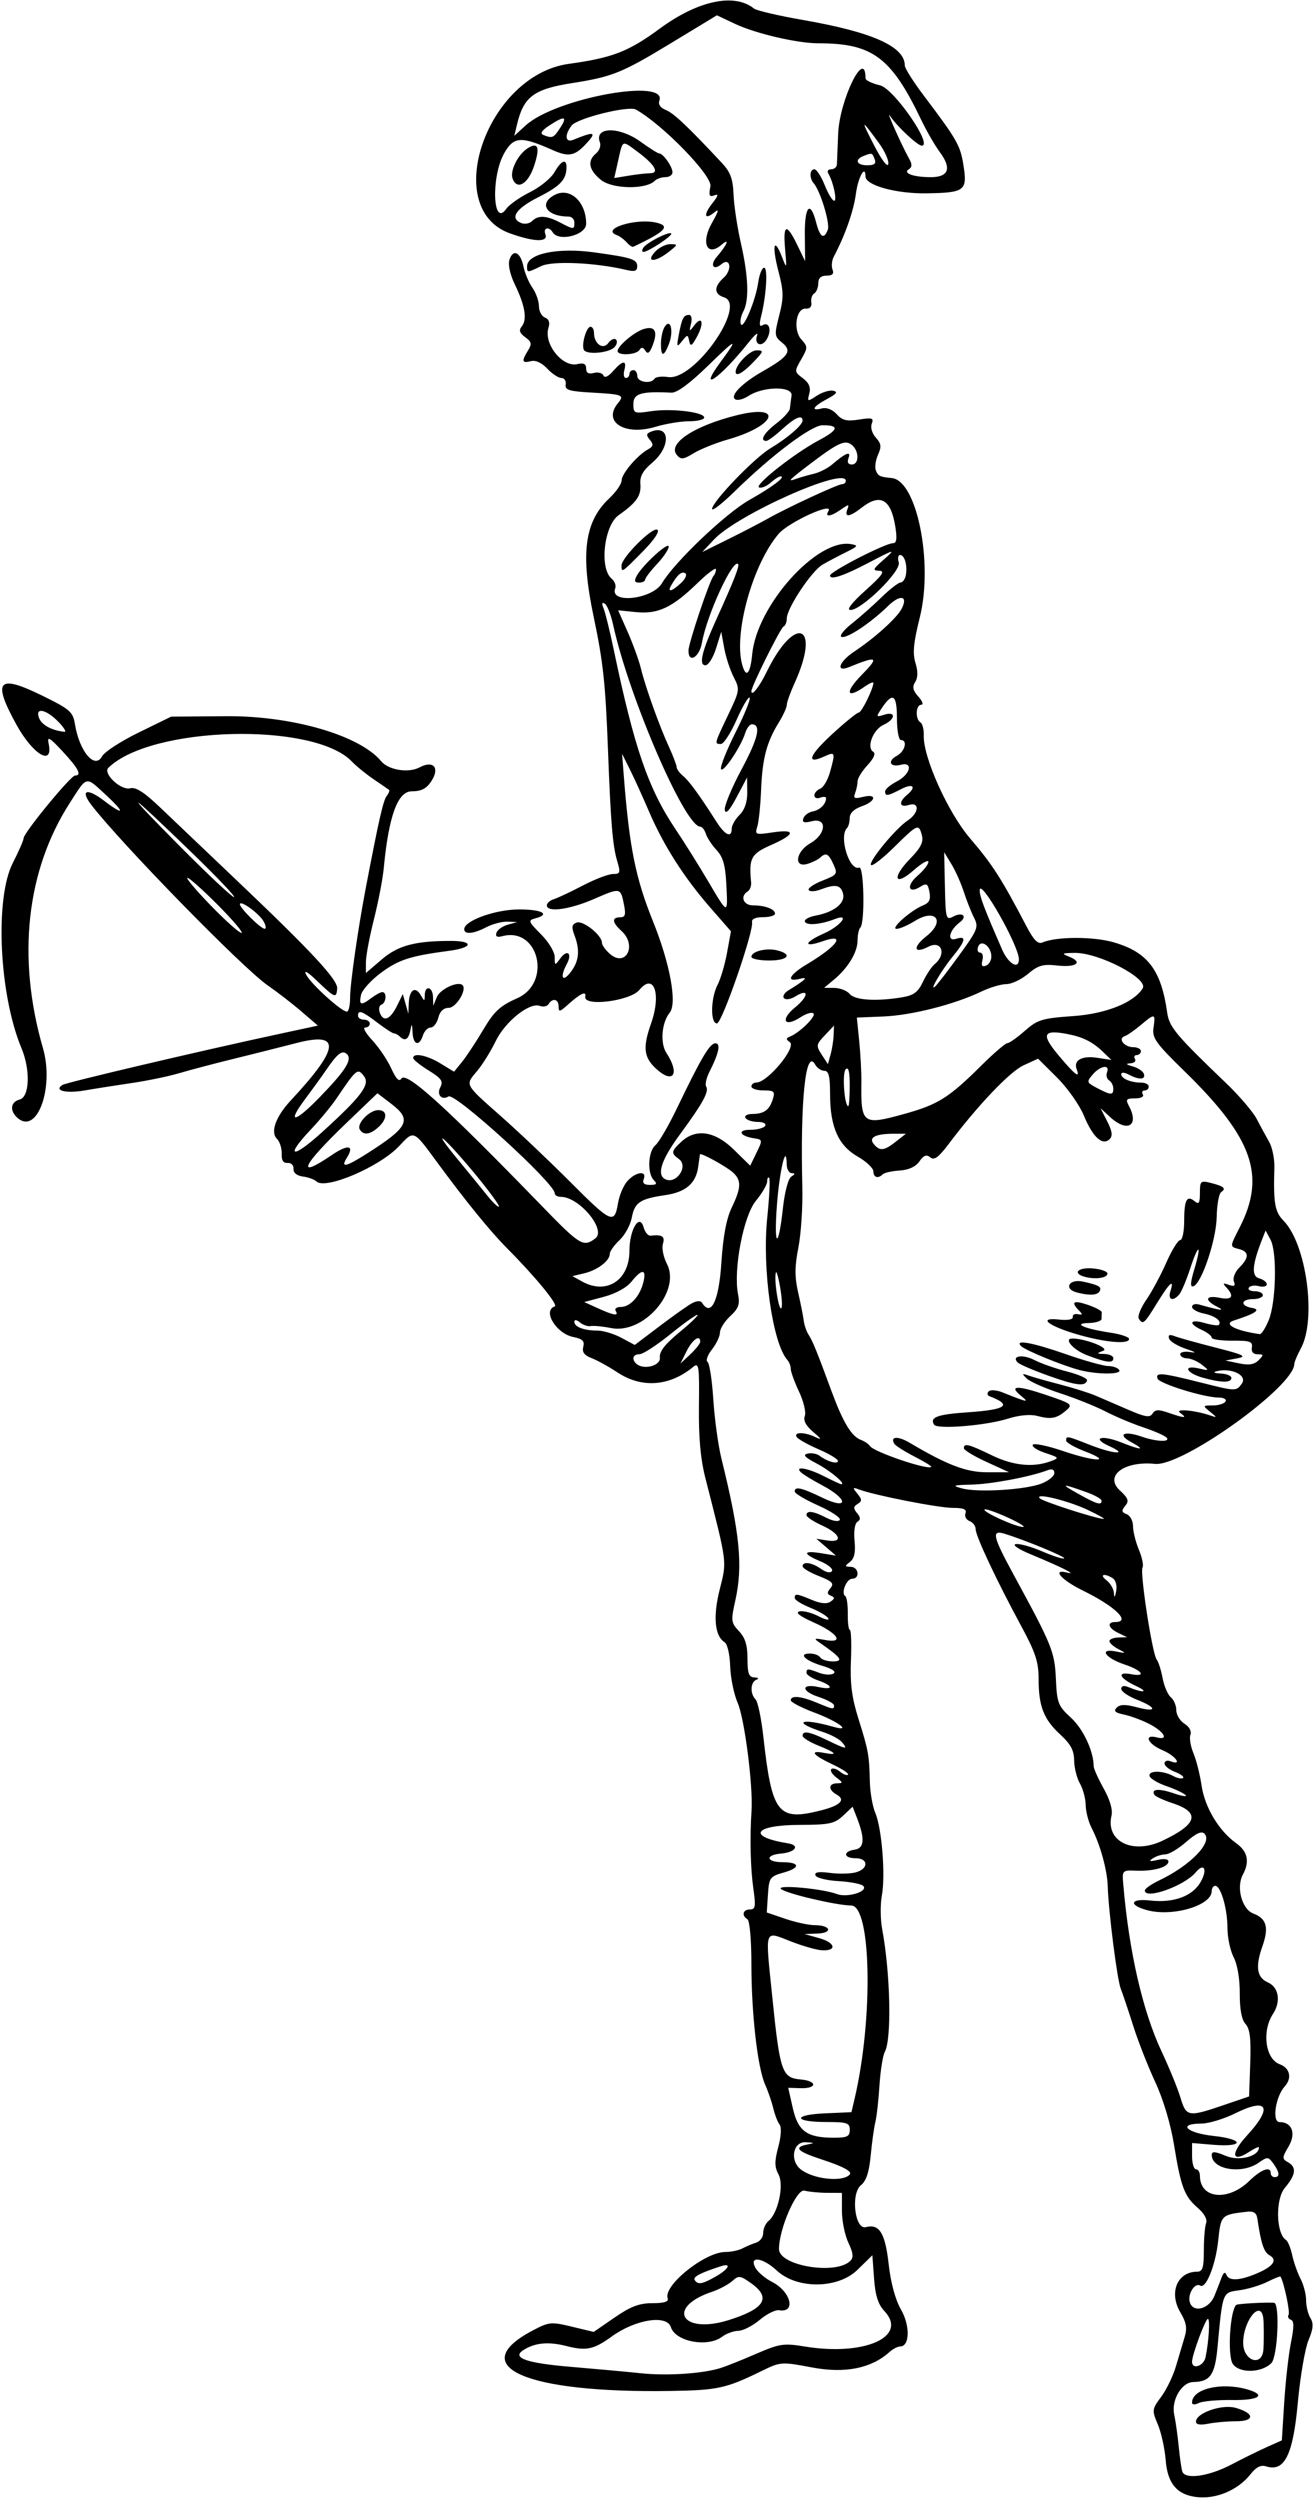 <?xml version="1.0" encoding="UTF-8" standalone="no"?>
<svg id="svg4211" xmlns:rdf="http://www.w3.org/1999/02/22-rdf-syntax-ns#" xmlns="http://www.w3.org/2000/svg" height="595.31" viewBox="0 0 313.125 595.312" width="313.12" version="1.1" xmlns:cc="http://creativecommons.org/ns#" xmlns:dc="http://purl.org/dc/elements/1.1/">
<path id="path4221" d="m285 594.59c-4.586-0.594-6.776-3.25-7.216-8.749-0.223-2.782-1.069-6.629-1.881-8.548-1.425-3.369-1.397-3.597 0.81-6.562 1.258-1.69 2.842-4.971 3.521-7.291 0.679-2.32 1.609-5.447 2.066-6.947 0.644-2.112 0.407-3.449-1.047-5.913-2.764-4.684-0.686-9.639 4.041-9.639 1.288 0 1.58-0.941 1.58-5.08 0-2.794 0.246-5.72 0.546-6.502 0.329-0.859-0.453-2.282-1.975-3.592-3.206-2.76-4.038-4.965-5.678-15.042-0.812-4.989-2.568-10.845-4.499-15-1.742-3.748-4.1-9.768-5.241-13.378-1.141-3.609-2.466-7.55-2.945-8.758-0.871-2.196-2.921-18.338-3.115-24.524-0.119-3.789-1.821-9.916-3.821-13.75-0.762-1.461-1.403-3.922-1.424-5.469-0.021-1.547-0.642-3.867-1.379-5.156-0.737-1.289-1.355-3.763-1.373-5.499-0.025-2.372-0.832-3.886-3.252-6.103-3.985-3.65-5.218-6.775-5.218-13.218 0-4.161-0.718-6.335-4.233-12.83-5.83-10.77-10.77-21.28-10.77-22.92 0-0.752-0.657-1.619-1.46-1.927-0.803-0.308-1.238-1.139-0.967-1.846 0.364-0.948-0.432-1.285-3.037-1.285-3.379 0-18.599-2.986-22.298-4.374-1.59-0.597-1.633-0.497-0.424 0.989 1.134 1.393 1.144 1.778 0.06 2.448-1.028 0.635-1.053 1.075-0.129 2.189 0.857 1.033 0.879 1.566 0.086 2.056-0.633 0.391-0.915 2.245-0.69 4.537 0.271 2.75-0.044 4.206-1.084 5.017-1.31 1.021-1.292 1.145 0.175 1.172 1.922 0.035 2.261 2.842 0.344 2.842-1.367 0-2.735 3.465-1.636 4.144 0.353 0.218 0.618 2.117 0.59 4.22-0.028 2.103 0.196 3.824 0.498 3.824 0.302 0 0.416 3.269 0.254 7.266-0.224 5.505 0.205 8.856 1.769 13.828 2.395 7.613 2.594 8.706 2.735 15 0.058 2.578 0.646 5.953 1.306 7.5 1.561 3.654 2.449 14.901 1.553 19.688-0.386 2.062-0.349 5.648 0.081 7.969 1.959 10.566 2.296 26.099 0.633 29.205-0.481 0.898-1.055 4.503-1.277 8.011-0.222 3.508-0.664 7.433-0.983 8.722-0.319 1.289-0.818 4.875-1.109 7.969-0.371 3.94-1.061 6.05-2.304 7.045-2.501 2-1.496 10.696 1.156 10.003 3.216-0.841 4.598 1.402 5.429 8.807 0.503 4.485 1.587 8.474 2.941 10.828 2.207 3.834 2.091 8.786-0.205 8.786-0.594 0-1.746 0.599-2.56 1.332-4.327 3.895-10.596 5.142-18.418 3.666-7.351-1.388-7.486-1.378-12.123 0.886-8.421 4.112-10.348 4.531-21.65 4.708-34.457 0.539-49.02-5.8-32.932-14.335 3.995-2.119 4.474-2.169 9.434-0.979l5.226 1.254 4.968-3.422c3.839-2.644 5.89-3.422 9.023-3.422 2.843 0 3.929-0.35 3.634-1.172-1.085-3.027 8.875-11.016 13.733-11.016 1.372 0 3.226-0.391 4.122-0.869 0.895-0.478 2.366-1.098 3.268-1.377 0.902-0.279 1.641-1.313 1.641-2.297s0.565-2.258 1.254-2.831c2.319-1.925 3.751-8.561 2.394-11.097-0.961-1.795-0.972-3.1-0.056-6.526 0.681-2.546 0.807-4.713 0.312-5.346-0.458-0.585-1.135-2.33-1.504-3.877-0.369-1.547-1.239-4.078-1.935-5.625-1.804-4.013-3.278-16.911-3.278-28.687 0-5.728-0.406-10.359-0.938-10.688-1.463-0.904-1.101-2.344 0.588-2.344 1.305 0 1.424-0.713 0.822-4.922-0.695-4.863-0.869-12.138-0.444-18.516 0.399-5.982-1.651-21.972-3.306-25.778-0.896-2.061-1.698-5.986-1.782-8.723-0.086-2.79-0.663-5.292-1.314-5.694-2.376-1.469-2.808-6.096-1.174-12.587 1.727-6.862 1.858-5.845-3.402-26.436-1.18-4.62-1.64-9.701-1.552-17.169 0.114-9.751-0.001-10.504-1.422-9.335-5.608 4.614-12.238 5.084-17.994 1.274-2.078-1.375-4.864-2.913-6.192-3.418-1.724-0.656-2.282-1.421-1.952-2.681 0.357-1.366-0.178-1.891-2.372-2.33-4.09-0.818-7.415-6.288-4.427-7.284 0.93-0.31-4.605-7.055-11.36-13.844-4.019-4.039-9.799-11.139-16.645-20.448-5.759-7.831-5.484-7.714-9.099-3.868-4.635 4.931-17.553 10.446-19.675 8.4-0.49-0.472-1.945-1-3.234-1.172-1.465-0.196-2.303-0.882-2.234-1.829 0.062-0.855-0.551-1.468-1.406-1.406-1.039 0.075-1.485-0.618-1.419-2.205 0.053-1.273-0.458-2.869-1.137-3.547-1.607-1.607-0.268-5.303 3.309-9.138 11.671-12.514 12.069-16.432 1.389-13.674-4.074 1.052-10.994 2.792-15.377 3.865-4.383 1.074-10.046 2.568-12.586 3.32-2.539 0.752-7.602 1.804-11.25 2.337-3.648 0.533-8.742 1.335-11.32 1.782-4.445 0.771-7.425 0.021-5.251-1.323 0.985-0.609 32.511-8.024 51.332-12.073l9.518-2.048-3.893-3.34c-2.136-1.85-5.787-4.66-8.107-6.27-5.9-4.07-34.954-33.79-41.973-42.93-2.751-3.58-1.075-4.131 3.034-0.997 4.807 3.667 5.091 2.92 0.501-1.318-5.01-4.625-4.449-4.745-8.697 1.859-10.35 16.092-12.615 36.827-6.377 58.379 2.686 9.28-1.318 20.538-5.941 16.702-2.05-1.701-1.859-3.893 0.39-4.481 2.366-0.619 2.596-7.045 0.436-12.213-5.34-12.781-6.407-35.659-2.058-44.151 1.408-2.749 2.56-5.39 2.56-5.869 0-1.258 11.222-14.914 12.256-14.914 1.689 0 0.826-1.68-2.947-5.739-3.107-3.342-3.731-3.702-3.354-1.938 1.202 5.628-3.709 2.76-7.697-4.496-5.762-10.483-4.381-12.037 6.123-6.887 6.712 3.291 7.368 3.864 7.861 6.872 1.062 6.478 4.74 10.807 6.456 7.6 0.558-1.043 4.49-3.594 8.737-5.669l7.723-3.773 13.125-0.103c15.71-0.123 31.798 4.546 36.918 10.715 1.752 2.112 6.522 2.88 9.15 1.473 3.316-1.775 4.902 0.095 2.8 3.303-1.155 1.763-2.379 2.392-4.655 2.392-3.352 0-5.488 5.854-6.67 18.281-0.245 2.578-1.299 8.062-2.342 12.188-1.043 4.125-1.901 8.693-1.908 10.151l-0.011 2.651 3.774-3.23c3.896-3.335 7.938-4.416 16.513-4.416 5.469 0 5.218 1.612-0.365 2.345-9.317 1.224-12.086 2.112-16.302 5.226-2.39 1.766-4.545 4.159-4.79 5.319-0.516 2.444-0.001 2.581 2.521 0.673 1.001-0.757 2.161-1.376 2.578-1.376 1.123 0 0.921 2.602-0.233 2.987-0.545 0.182-0.704 1.078-0.353 1.993 0.861 2.244 2.467 1.553 4.101-1.767l1.351-2.743 0.665 2.344 0.665 2.344 0.093-2.523c0.117-3.154 1.544-4.141 2.82-1.95 0.913 1.569 0.968 1.57 0.995 0.02 0.042-2.434 1.894-1.992 1.963 0.469l0.059 2.109 0.837-2.081c0.768-1.909 5.084-3.91 6.145-2.849 1.094 1.094-1.546 5.399-3.31 5.399-1.224 0-2.086 0.818-2.469 2.344-0.324 1.289-1.147 2.344-1.83 2.344-0.683 0-1.509 0.844-1.837 1.875-0.862 2.716-2.323 2.3-2.471-0.703-0.109-2.211-0.186-2.277-0.534-0.469-0.416 2.162-1.298 2.65-2.542 1.406-0.387-0.387-0.984-0.705-1.328-0.706-0.344-0.002-2.141-1.162-3.995-2.578-3.619-2.765-4.599-3.114-4.599-1.637 0 0.516 0.633 0.938 1.406 0.938 0.773 0 1.406 0.422 1.406 0.938 0 0.516-0.505 0.938-1.121 0.938s0.159 1.371 1.725 3.047 3.593 4.684 4.505 6.686c1.157 2.537 1.887 3.271 2.41 2.424 1.133-1.834 10.553 6.703 33.553 30.41 9.055 9.333 9.824 9.797 12.673 7.637 2.689-2.038-3.852-9.892-8.238-9.892-0.794 0-1.444-0.388-1.444-0.861 0-2.37-23.755-24.008-25.306-23.049-1.648 1.019-2.902-0.433-1.935-2.24 0.726-1.357 0.216-2.077-2.785-3.928-2.021-1.246-3.685-2.582-3.699-2.969-0.048-1.34 3.272-0.687 6.496 1.279l3.24 1.975 1.916-2.362c1.054-1.299 3.327-4.744 5.052-7.655 2.603-4.393 3.978-5.665 8.083-7.481 8.316-3.678 5.134-17.049-3.519-14.786-1.292 0.338-1.727 0.093-1.429-0.802 0.236-0.709 1.453-1.574 2.704-1.924l2.274-0.636-2.344-0.088c-1.289-0.048-3.552 0.543-5.029 1.313-3.088 1.611-5.284 1.811-5.284 0.482 0-2.035 7.428-4.707 13.088-4.707 5.511 0 7.561 1.16 3.792 2.145-1.712 0.448-1.592 0.767 1.406 3.766 1.837 1.837 3.276 4.22 3.276 5.424 0 2.084 0.04 2.094 1.33 0.33 1.672-2.287 2.922-1.229 1.559 1.318-1.684 3.147-1.097 4.521 0.862 2.017 2.047-2.617 2.328-5.249 0.948-8.879-0.732-1.925-0.623-2.555 0.516-2.992 1.524-0.585 6.036 2.999 6.036 4.795 0 0.569 0.877 1.785 1.948 2.703 3.782 3.239 6.458-2.105 2.739-5.47-2.271-2.055-2.402-3.281-0.352-3.281 1.212 0 1.401-0.61 0.928-2.978-0.829-4.143-0.801-4.138-7.177-1.373-5.823 2.525-11.212 3.251-11.212 1.51 0-0.532 0.738-1.192 1.641-1.466 0.902-0.275 4.014-1.738 6.916-3.252 2.901-1.514 6.141-2.752 7.2-2.752 1.733 0 1.834-0.303 1.016-3.047-1.092-3.659-1.546-9.112-2.204-26.484-0.603-15.924-1.146-20.962-3.43-31.809-3.164-15.026-2.158-22.579 3.747-28.132 1.61-1.514 2.928-3.417 2.928-4.228 0-1.603 3.692-5.962 6.273-7.406 1.299-0.727 1.387-1.165 0.456-2.287-0.929-1.12-0.861-1.499 0.355-1.966 4.512-1.731 4.661 3.675 0.204 7.425-2.179 1.834-2.966 3.233-2.815 5.005 0.241 2.83-0.899 4.478-5.176 7.48-3.48 2.443-4.628 12.657-1.696 15.09 0.743 0.616 1.139 1.671 0.881 2.344-1.446 3.768 8.862 2.62 11.143-1.241 2.961-5.013 15.184-16.64 20.844-19.828 5.485-3.089 8.808-5.603 7.406-5.603-0.383 0-1.443 0.676-2.357 1.502-0.913 0.826-2.145 1.341-2.738 1.143-1.359-0.453 8.417-8.163 14.305-11.283 4.634-2.455 4.885-3.559 0.804-3.539-2.677 0.013-12.091 7.094-20.937 15.749-2.965 2.901-5.391 4.784-5.391 4.185 0-1.695 10.057-12.143 13.899-14.44 4.088-2.444 7.664-5.527 7.664-6.607 0-1.499-1.792-0.744-4.839 2.038-1.694 1.547-3.407 2.812-3.808 2.812-1.646 0-0.538-1.925 2.396-4.163 1.719-1.311 3.174-2.914 3.234-3.563 0.06-0.649 0.236-2.023 0.391-3.055 0.347-2.313-6.718-2.257-10.288 0.082-1.177 0.771-2.578 1.132-3.112 0.802-1.386-0.856 1.597-3.887 6.649-6.754 6.051-3.435 6.945-4.769 4.515-6.737-1.857-1.504-1.894-1.849-0.698-6.515 1.088-4.247 1.063-5.693-0.184-10.479-1.598-6.135-1.083-8.365 0.809-3.5 1.182 3.04 1.198 3.004 0.771-1.82-0.526-5.94 0.342-6.243 2.879-1.005l1.897 3.917-0.072-6.238c-0.079-6.837 1.288-8.408 2.672-3.071 0.942 3.635 1.873 4.234 2.805 1.805 0.576-1.501-1.783-9.268-3.36-11.063-1.084-1.234-0.982-3.328 0.163-3.328 0.52 0 1.62 1.688 2.446 3.75 0.825 2.062 1.847 3.75 2.271 3.75 0.758 0-0.253-4.638-1.424-6.532-0.329-0.532-0.011-0.968 0.707-0.968s1.333-0.527 1.366-1.172c0.033-0.645 0.167-3.914 0.297-7.266 0.316-8.124 6.517-20.701 6.517-13.218 0 0.464 1.56 1.213 3.466 1.664 3.281 0.776 12.69 14.367 9.946 14.367-1.013 0-5.988-4.664-7.561-7.088-1.195-1.841 2.755 7.005 4.581 10.26 0.717 1.278 0.686 1.955-0.112 2.448-1.517 0.937 1.118 1.88 5.255 1.88 4.235 0 5.002-2.087 2.173-5.913-1.206-1.631-3.204-5.081-4.441-7.667-7.168-14.985-11.626-18.308-24.557-18.298-4.984 0.004-14.947-2.317-19.815-4.615l-4.347-2.052-11.122 6.741c-11.504 6.973-13.819 7.906-23.309 9.391-9.19 1.438-11.621 3.247-13.19 9.813l-0.658 2.755 2.705-2.471c7.102-6.488 33.992-11.426 31.853-5.85-0.317 0.826 0.294 1.674 1.574 2.185 1.868 0.746 5.24 3.932 13.364 12.627 2.008 2.149 2.602 3.768 2.751 7.5 0.105 2.618 0.895 7.846 1.755 11.618 1.8 7.888 1.998 13.55 0.567 16.224-0.549 1.026-0.82 2.369-0.603 2.985 0.544 1.541 3.538-5.588 4.156-9.896 0.277-1.934 0.911-3.516 1.409-3.516 0.938 0 0.514 6.757-0.729 11.624-0.473 1.851-0.373 2.519 0.314 2.094 1.564-0.967 2.279 1.026 1.135 3.164-1.182 2.208-3.217 1.52-2.38-0.805 0.306-0.85-0.614-0.071-2.046 1.732-6.78 8.542-12.432 12.419-6.585 4.518 4.299-5.81 3.74-5.633-3.02 0.955-4.418 4.305-7.453 6.544-8.78 6.477-7.167-0.363-9.06 0.189-9.06 2.642 0 2.315 0.152 2.378 4.219 1.769 4.84-0.726 12.656 0.208 12.656 1.513 0 0.484-1.62 0.88-3.601 0.88s-5.575 0.594-7.987 1.32c-7.338 2.208-12.689-1.138-8.975-5.613 1.609-1.938 1.167-2.119-6.181-2.528-5.474-0.305-6.492-0.618-6.261-1.927 0.14-0.848-0.32-1.552-1.02-1.552-0.706 0-2.231-1.008-3.387-2.239-1.326-1.411-2.773-2.064-3.913-1.766-2.105 0.55-2.249-0.005-0.662-2.547 0.966-1.546 0.859-2.051-0.668-3.167-1.369-1.001-1.565-1.642-0.798-2.601 1.306-1.633 0.754-4.935-1.659-9.92-1.161-2.399-1.672-4.728-1.297-5.911 0.853-2.687 2.635-1.83 3.338 1.605 0.32 1.565 1.28 3.842 2.134 5.06 0.853 1.218 1.552 3.189 1.552 4.38s0.645 2.412 1.434 2.715c0.942 0.362 1.23 1.193 0.839 2.426-1.204 3.795 3.299 9.474 6.868 8.66 1.524-0.347 2.109-0.055 2.109 1.052 0 1.059 0.566 1.385 1.83 1.055 1.006-0.263 2.034 0.004 2.284 0.594 0.283 0.668 1.151 0.278 2.305-1.037 2.291-2.61 3.33-2.701 2.685-0.234-0.27 1.031-0.11 1.875 0.36 1.875s0.85-0.422 0.85-0.938c0-0.516 0.422-0.938 0.938-0.938 0.516 0 0.938 0.633 0.938 1.406 0 1.474 3.289 1.973 4.122 0.625 0.266-0.43 1.72-0.6 3.233-0.378 6.227 0.914 18.927-17.202 13.309-18.985-2.406-0.764-2.445-2.523-0.102-4.643 2.133-1.931 1.619-5.019-0.538-3.229-1.904 1.58-2.771 0.203-1.099-1.744 2.516-2.929 3.212-4.677 1.157-2.906-3.472 2.993-4.998-0.487-2.286-5.213 1.585-2.763 1.759-3.474 0.618-2.534-2.412 1.986-2.75 0.7-0.551-2.095 1.449-1.842 1.574-2.337 0.486-1.919-1.188 0.456-1.364 0.049-0.925-2.147 0.5-2.499-11.34-14.689-17.753-18.278-1.763-0.987-13.997 2.052-15.334 3.809-1.753 2.302-1.514 4.182 0.429 3.382 4.756-1.958 5.542-1.866 3.526 0.414-3.07 3.473-4.492 3.812-8.496 2.026-7.512-3.349-9.268-3.228-11.527 0.792-3.158 5.619-2.71 17.798 0.487 13.234 0.697-0.995 3.237-2.785 5.644-3.978s5.039-3.327 5.848-4.742c1.601-2.8 2.877-3.356 2.877-1.254 0 2.98-1.435 4.519-6.681 7.168-5.428 2.74-6.949 5.071-4.038 6.188 0.808 0.31 1.947 0.086 2.531-0.498 1.433-1.433 3.437-1.328 6.654 0.35 3.314 1.729 3.409 1.728 3.409-0.006 0-0.773-0.613-1.406-1.362-1.406-5.279 0-7.267-3.118-3.297-5.171 3.635-1.88 7.472 1.655 7.472 6.884 0 2.699-6.528 4.368-7.969 2.037-0.913-1.477-2.345-1.093-1.745 0.469 0.744 1.939-2.675 1.847-8.463-0.227-16.517-5.921-5.455-37.683 14.057-40.363 10.382-1.426 14.205-2.906 21.645-8.377 9.105-6.696 17.801-8.548 22.47-4.786 0.599 0.483 5.831 1.703 11.627 2.712 16.631 2.894 24.315 6.328 24.315 10.864 0 0.645 2.009 3.832 4.465 7.082 8.008 10.599 8.76 11.918 9.513 16.678 0.958 6.062 0.336 6.528-8.905 6.662-7.172 0.104-14.447-1.916-14.447-4.011 0-2.963-1.756 0.157-2.27 4.034-0.557 4.202-2.556 9.9-5.292 15.087-0.465 0.882-0.596 2.253-0.292 3.047 0.391 1.018-0.028 1.443-1.421 1.443-1.33 0-1.975 0.594-1.975 1.82 0 1.001-0.433 2.087-0.962 2.414-0.529 0.327-0.846 1.301-0.703 2.165 0.16 0.971-0.331 1.526-1.288 1.455-2.355-0.175-3.115 5.101-1.062 7.37 1.541 1.702 1.538 1.944-0.055 4.718-1.649 2.873-1.641 2.952 0.4 4.492 1.461 1.102 1.919 2.179 1.54 3.627-0.521 1.993-0.463 2.01 1.789 0.534 1.28-0.839 3.041-1.372 3.913-1.185 1.172 0.251 0.791 0.761-1.462 1.957-3.386 1.798-4.032 2.983-1.225 2.249 1.1-0.288 2.488 0.259 3.503 1.381 1.346 1.487 2.407 1.742 5.321 1.276 3.146-0.503 3.558-0.369 3.037 0.989-0.346 0.901 0.07 2.314 0.975 3.314 1.284 1.419 1.38 2.176 0.517 4.072-0.584 1.281-0.816 2.967-0.517 3.746 0.508 1.325 0.957 1.539 3.784 1.807 5.99 0.567 9.94 20.19 6.684 33.202-1.498 5.986-1.74 8.511-1.034 10.811 0.621 2.023 0.601 3.507-0.061 4.557-0.744 1.179-0.558 2.025 0.765 3.486 0.974 1.076 1.268 1.93 0.664 1.93-1.304 0-1.455 3.41-0.185 4.194 0.494 0.305 0.853 1.701 0.799 3.102-0.198 5.12 5.745 18.329 11.022 24.499 5.393 6.306 7.448 9.51 13.496 21.04 1.682 3.207 2.699 4.231 3.75 3.777 3.325-1.437 12.147-1.455 17.032-0.035 8.056 2.342 11.271 6.564 12.699 16.676 0.495 3.502 2.003 5.309 14.157 16.957 3.079 2.952 6.316 6.748 7.192 8.438 0.876 1.689 2.203 4.126 2.948 5.415 0.745 1.289 1.308 4.031 1.251 6.094-0.241 8.668 0.088 10.544 2.237 12.763 5.442 5.618 7.835 23.475 4.07 30.362-0.846 1.547-1.549 3.234-1.564 3.75-0.149 5.408-26.678 24.394-33.164 23.735-7.364-0.748-12.152 2.836-8.416 6.298 2.037 1.887 2.264 2.533 1.301 3.694-0.95 1.145-0.886 1.515 0.344 1.987 0.832 0.319 1.512 1.603 1.512 2.854 0 1.25 0.63 3.781 1.4 5.624 0.77 1.843 1.158 3.742 0.863 4.22-0.674 1.091 2.33 20.629 3.367 21.9 0.421 0.516 1.058 2.505 1.415 4.42 0.358 1.915 1.239 3.971 1.959 4.568 0.719 0.597 1.308 1.987 1.308 3.089s0.879 2.552 1.953 3.223c1.153 0.72 1.733 1.795 1.416 2.622-0.296 0.771 0.028 2.756 0.72 4.412 0.692 1.655 1.562 5.112 1.935 7.682 0.747 5.153 4.123 10.79 8.203 13.695 2.798 1.992 3.314 4.388 1.625 7.543-1.62 3.028-0.217 8.209 2.504 9.243 3.177 1.208 3.753 3.307 2.151 7.841-1.712 4.845-1.315 7.405 1.329 8.565 2.594 1.139 3.142 4.539 1.206 7.493-2.7 4.121-1.825 10.719 1.59 11.979 2.446 0.903 3.003 3.297 1.224 5.262-2.225 2.458-3.113 8.519-1.249 8.519 2.99 0 3.989 2.701 2.151 5.812-1.56 2.641-1.574 2.947-0.166 3.735 2.13 1.192 1.918 2.977-0.726 6.119-2.285 2.715-2.105 10.886 0.273 12.406 0.448 0.286 1.118 1.92 1.489 3.631 0.371 1.71 1.265 4.242 1.987 5.625 0.722 1.383 1.315 3.681 1.318 5.106 0.003 1.425 0.472 3.337 1.041 4.249 0.785 1.257 0.67 2.532-0.476 5.276-0.831 1.99-1.98 8.726-2.551 14.97-1.131 12.35-3.171 16.439-7.514 15.06-1.28-0.406-2.391 0.143-3.731 1.847-3.016 3.834-8.313 6.049-13.012 5.44zm8.438-7.721c2.836-1.486 6.701-3.388 8.589-4.228l3.433-1.527 0.57-9.072c0.313-4.989 1.033-11.375 1.6-14.191 0.76-3.774 0.753-5.212-0.025-5.471-0.58-0.193-0.822-0.729-0.537-1.19 0.398-0.643-1.116-7.769-1.929-9.084-0.081-0.131-1.507 0.44-3.168 1.269-1.662 0.829-4.655 1.726-6.652 1.994-4.048 0.543-3.948 0.28-5.192 13.624-0.61 6.538-1.744 8.156-5.769 8.225-2.786 0.048-5.279 4.313-4.544 7.774 0.348 1.638 0.836 5.087 1.085 7.665 0.249 2.578 0.628 5.215 0.841 5.859 0.656 1.983 6.278 1.19 11.696-1.648zm-8.44-10.21c0-2.076 6.207-4.225 9.486-3.285 4.523 1.297 4.573 3.183 0.084 3.183-2.041 0-5.029 0.264-6.641 0.586-1.912 0.382-2.93 0.214-2.93-0.484zm-0.938-4.544c0-3.242 6.85-4.907 13.055-3.173 4.773 1.334 3.007 2.657-3.413 2.558-3.499-0.054-7.099 0.263-8.002 0.705-0.976 0.478-1.641 0.442-1.641-0.089zm9.704-9.233c-1.291-1.97-0.671-12.579 0.819-14.029 0.283-0.275 7.008-0.657 9.011-0.512 1.446 0.105 0.882 12.862-0.635 14.379-2.362 2.362-7.692 2.456-9.195 0.162zm7.304-3.435c0.141-2.228 0.12-6.317-0.039-7.5-0.603-4.487-4.782 0.7-4.782 5.936 0 4.358 4.551 5.834 4.821 1.564zm-129.47 4.474c1.268-0.384 5.09-1.905 8.495-3.38 5.698-2.468 6.63-2.609 11.719-1.776 14.174 2.321 24.64-2.321 18.965-8.412-1.53-1.642-2.197-3.728-2.491-7.783l-0.401-5.539-3.55 3.467c-4.672 4.562-14.392 4.653-19.217 0.179-3.37-3.125-6.667-3.571-5.127-0.693 0.549 1.026 2.357 2.561 4.017 3.412 4.471 2.29 5.74 7.41 1.667 6.72-0.87-0.147-2.958 0.89-4.64 2.305s-3.975 2.587-5.095 2.603-2.856 0.649-3.857 1.406c-3.458 2.616-11.113 1.185-12.214-2.282-0.965-3.039-8.466-1.854-14.091 2.226-4.289 3.11-6.076 3.486-10.814 2.272-4.294-1.101-7.53-0.789-10.272 0.989-2.819 1.828 0.796 3.087 11.402 3.972 5.842 0.488 13.364 1.175 16.715 1.528 6.095 0.641 14.45 0.102 18.789-1.213zm115.68-2.599c0.776-3.711 1.111-9.141 0.564-9.141-0.597 0-3.782 8.592-3.782 10.204 0 1.967 2.776 1.05 3.218-1.063zm-113.71-8.83c8.666-2.7 10.297-5.329 5.448-8.781-2.633-1.875-2.995-1.919-4.514-0.544-0.908 0.822-3.1 1.983-4.872 2.579-11.014 3.712-7.214 10.221 3.938 6.746zm115.82-5.77c0.564-1.379 1.335-3.35 1.713-4.381 0.433-1.183 0.849-1.442 1.125-0.703 0.581 1.556 3.065 1.48 7.134-0.22 4.041-1.688 5.172-3.256 3.16-4.382-1.343-0.751-2.016-2.785-2.899-8.757-0.203-1.369-0.883-1.804-2.524-1.612-6.086 0.714-6.161 0.789-6.787 6.775-0.614 5.87-2.919 11.668-4.3 10.815-1.301-0.804-3.077 2.076-2.467 3.999 0.819 2.579 4.564 1.596 5.844-1.533zm-118.84-4.62c3.124-1.778 3.906-3.313 1.254-2.461-4.881 1.569-6.72 2.53-6.261 3.273 0.741 1.2 1.764 1.034 5.007-0.812zm32.087-3.74c0.806-0.806 0.689-1.881-0.466-4.316-0.846-1.784-1.539-5.183-1.539-7.555v-4.311l-3.516-0.013c-1.934-0.008-4.374-0.243-5.422-0.525-1.867-0.502-6.062 9.125-6.062 13.911 0 3.998 13.574 6.241 17.005 2.81zm95.045-19.013c2.889-2.8 5.137-3.613 5.137-1.857 0 0.516 0.422 0.938 0.938 0.938 1.294 0 1.173-1.195-0.331-3.252-1.192-1.631-1.402-1.641-3.49-0.179-4.032 2.824-11.179 1.631-11.179-1.865 0-0.892 0.802-0.836 3.37 0.237 3.178 1.328 7.88 0.125 7.88-2.016 0-0.258-1.036 0.21-2.303 1.04-4.21 2.758-4.539 0.454-0.554-3.87 6.212-6.739 4.982-9.137-2.728-5.321-2.752 1.362-6.418 2.476-8.147 2.476-5.777 0-3.531 2.247 2.939 2.94 7.379 0.79 7.279 2.718-0.109 2.105l-5.035-0.418v3.124c0 1.718 0.422 3.124 0.938 3.124 0.516 0 0.938 0.705 0.938 1.567 0 5.455 6.658 6.151 11.738 1.227zm-95.24-1.48c0.767-0.767-1.339-1.92-6.732-3.687-5.755-1.885-6.675-2.875-3.281-3.529 1.809-0.348 1.742-0.424-0.469-0.534-2.95-0.146-3.799 4.254-1.232 6.385 2.857 2.371 9.889 3.19 11.714 1.364zm0.06-10.69c0-1.665-0.625-1.875-5.57-1.875-7.848 0-8.143-1.724-0.353-2.066l6.321-0.278 0.768-3.281c4.459-19.039 3.973-45.938-0.83-45.938-3.459 0-15.669-2.877-16.743-3.945-1.083-1.077 9.949-0.065 13.359 1.226 2.48 0.939 7.56-0.646 6.246-1.949-0.471-0.467-3.143-0.979-5.938-1.137-2.795-0.158-5.244-0.778-5.441-1.377-0.25-0.759 0.778-0.937 3.385-0.587 2.059 0.276 4.824 0.231 6.144-0.1 3.138-0.788 3.181-3.379 0.057-3.379-2.917 0-3.104-1.637-0.234-2.044 2.312-0.328 2.472-2.631 0.528-7.606l-1.023-2.619-2.289 2.15c-2.017 1.895-3.252 2.153-10.408 2.175-10.87 0.033-12.573 2.809-2.695 4.392 2.928 0.469 1.775 2.133-1.69 2.438-3.83 0.337-3.522 2.052 0.368 2.052 4.125 0 4.352 1.312 0.42 2.424-3.432 0.97-3.613 1.216-3.881 5.286l-0.281 4.269 4.433 1.51c2.438 0.831 5.598 1.51 7.023 1.51 3.776 0 4.376 1.851 0.647 1.994l-3.102 0.118 3.537 0.99c3.835 1.073 4.244 3.066 0.59 2.874-1.239-0.065-4.545-1.006-7.348-2.092-6.495-2.516-6.169-3.48-4.468 13.191 1.82 17.845 2.309 19.275 6.725 19.662 4.057 0.356 4.02 2.207-0.042 2.076l-2.881-0.092 1.074 4.78c1.241 5.525 3.354 7.088 9.609 7.11 3.364 0.012 3.984-0.278 3.984-1.861zm89.062-5.893 6.094-2.076 0.274-7.851c0.207-5.94-0.066-8.227-1.124-9.396-0.927-1.024-1.389-3.48-1.371-7.284 0.017-3.448-0.564-6.883-1.454-8.604-0.815-1.576-1.482-4.721-1.482-6.99 0-4.554-1.585-10.03-2.904-10.03-0.465 0-0.846 0.567-0.846 1.261 0 3.443-9.321 6.189-15.408 4.539-4.503-1.221-3.996-2.831 0.724-2.299 5.622 0.634 10.114-1.014 12.05-4.42 1.704-2.998 0.824-4.699-1.182-2.283-2.678 3.227-12.122 6.588-12.122 4.314 0-0.42 1.528-1.492 3.395-2.383 7.485-3.569 12.849-9.109 10.802-11.156-0.677-0.677-2.008-0.07-4.338 1.976-1.849 1.623-4.086 2.958-4.97 2.966-0.884 0.007-2.241 0.443-3.014 0.966-1.043 0.706-0.741 0.797 1.172 0.353 1.545-0.359 2.578-0.208 2.578 0.377 0 1.338-3.523 2.349-7.636 2.192-3.395-0.13-3.416-0.108-3.116 3.374 1.372 15.969 4.614 30.07 9.12 39.667 1.833 3.905 3.861 8.862 4.506 11.016 1.367 4.562 1.832 4.642 10.252 1.774zm-14.539-62.97c8.348-3.949 9.095-6.725 2.404-8.933-2.143-0.707-4.093-1.604-4.334-1.993-0.878-1.42 1.091-1.569 4.635-0.35 1.997 0.686 3.251 0.869 2.787 0.405-0.464-0.464-2.497-1.416-4.518-2.115s-3.839-1.765-4.04-2.368c-0.46-1.379 3.038-1.431 5.558-0.082 1.042 0.557 2.127 0.78 2.412 0.495 0.285-0.285-0.595-0.942-1.955-1.459-1.361-0.517-2.474-1.418-2.474-2.002 0-0.584 0.633-0.818 1.406-0.521 2.995 1.149 1.224-1.327-1.875-2.622-3.528-1.474-4.605-3.906-1.353-3.056 3.034 0.793 1.664-1.473-1.992-3.297-1.77-0.883-4.439-1.855-5.932-2.161-2.045-0.419-2.448-0.822-1.636-1.634 0.792-0.792 2.073-0.812 4.823-0.078 4.845 1.293 4.841 0.1-0.005-1.804-2.062-0.81-3.75-1.974-3.75-2.586 0-0.693 0.62-0.858 1.641-0.438 3.611 1.487 5.161 1.285 1.88-0.244-3.998-1.863-4.674-3.482-1.177-2.813 3.79 0.725 2.684-0.897-1.582-2.319-4.625-1.542-6.179-3.911-2.025-3.088 2.523 0.5 2.554 0.469 0.56-0.571-1.16-0.605-2.109-1.458-2.109-1.895 0-0.437 0.949-0.823 2.109-0.858l2.109-0.064-2.109-1.017c-2.405-1.159-2.795-2.606-0.703-2.606 3.81 0-0.067-3.751-7.753-7.5-5.112-2.494-7.508-5.241-3.725-4.271 2.595 0.665-1.483-1.379-8.678-4.35-2.934-1.212-4.479-2.261-3.584-2.435 0.865-0.168 3.725 0.621 6.357 1.753s4.968 1.875 5.192 1.651c0.374-0.374-9.367-4.392-14.292-5.894-3.076-0.938-2.703 0.679 2.259 9.796 9.176 16.858 9.767 18.317 10.063 24.821 0.261 5.734 0.526 6.413 3.607 9.235 2.904 2.66 5.376 7.943 5.394 11.529 0.003 0.58 1.077 2.971 2.386 5.314 1.502 2.688 2.191 5.067 1.867 6.446-1.448 6.154 5.037 9.346 12.151 5.981zm-81.485-7.191c4.726-1.19 6.076-2.538 3.812-3.805-2.023-1.132-1.965-2.635 0.103-2.672 1.49-0.027 1.474-0.156-0.166-1.397-0.994-0.752-1.531-1.642-1.194-1.979 0.337-0.337 1.265-0.07 2.064 0.593 0.798 0.663 1.669 0.988 1.934 0.723 0.265-0.265-1.433-1.382-3.773-2.482-4.694-2.206-5.532-3.391-1.911-2.698 3.424 0.655 2.869-0.035-1.406-1.745-2.062-0.825-3.75-1.877-3.75-2.336 0-1.292 1.616-1.005 5.846 1.039 4.628 2.236 5.045 2.296 3.568 0.517-0.62-0.747-2.676-1.853-4.568-2.457-7.533-2.405-5.326-3.451 2.565-1.216 4.503 1.276 1.033-1.3-4.58-3.399-3.105-1.161-5.645-2.482-5.645-2.934 0-1.228 2.454-0.998 6.238 0.583 3.919 1.637 4.074 1.661 4.074 0.619 0-0.433-1.673-1.34-3.719-2.015-4.188-1.382-4.142-3.257 0.058-2.334 3.571 0.784 3.508-0.312-0.089-1.566-1.547-0.539-2.812-1.361-2.812-1.826 0-1.053 0.272-1.052 3.064 0.009 1.237 0.47 2.756 0.541 3.376 0.158 0.696-0.43-0.305-1.126-2.617-1.818-4.165-1.248-5.892-2.945-2.996-2.945 1.031 0 2.136 0.422 2.454 0.938 0.319 0.516 1.674 0.938 3.011 0.938 2.624 0 1.971-0.922-3.166-4.468-1.502-1.037-1.334-1.116 1.326-0.629 4.685 0.859 3.013-1.628-2.846-4.233-3.176-1.412-4.335-2.313-3.31-2.572 0.868-0.219 2.918 0.294 4.556 1.141 1.638 0.847 2.685 1.066 2.327 0.486-0.358-0.58-2.303-1.715-4.322-2.523-2.019-0.808-3.67-1.845-3.67-2.304 0-1.115 0.454-1.063 4.122 0.47 2.089 0.873 3.555 1.005 4.423 0.397 1.037-0.725 1.054-1.007 0.088-1.397-0.94-0.379-0.963-0.788-0.101-1.827 0.913-1.1 0.419-1.609-2.773-2.864-2.136-0.839-3.884-1.883-3.884-2.321 0-1.244 2.196-0.935 4.417 0.621 1.231 0.862 2.244 1.057 2.59 0.497 0.312-0.506-0.925-1.543-2.751-2.306-4.316-1.803-4.229-2.655 0.197-1.926l3.516 0.579-2.344-2.015-2.344-2.015 2.578 0.41c3.906 0.622 3.177-1.588-1.172-3.549-2.062-0.93-3.75-2.049-3.75-2.486 0-1.18 1.633-0.968 4.681 0.608 1.566 0.81 2.941 1.034 3.253 0.529 0.297-0.48-2-2.013-5.103-3.406-3.104-1.393-5.643-2.897-5.643-3.342 0-1.307 1.586-0.953 6.625 1.478 6.265 3.022 6.21 0.356-0.06-2.96-2.319-1.226-4.619-2.631-5.109-3.122-1.569-1.569 1.701-0.993 5.576 0.982 2.023 1.031 3.851 1.875 4.063 1.875 1.228 0-2.635-3.248-5.875-4.94-2.83-1.477-3.378-2.084-2.127-2.353 0.927-0.199 2.193 0.029 2.812 0.507 1.78 1.373 4.408 2.117 4.408 1.246 0-0.436-2.085-1.69-4.634-2.786-2.549-1.096-4.894-2.414-5.212-2.928-0.759-1.228 1.925-1.196 4.517 0.053 1.56 0.752 1.426 0.458-0.566-1.236-1.753-1.49-2.414-2.744-2.008-3.803 0.334-0.869-0.283-3.472-1.37-5.785s-1.977-4.758-1.977-5.434c0-0.676-0.361-1.63-0.802-2.12-3.545-3.937-6.064-21.735-4.801-33.921 0.512-4.941 0.717-9.199 0.455-9.462-0.262-0.262-0.477 0.13-0.477 0.872s-1.212 2.82-2.694 4.618c-2.963 3.594-5.408 16.414-4.242 22.242 0.478 2.391 0.133 3.354-1.863 5.205-1.348 1.249-2.45 3-2.45 3.89 0 0.891-0.856 2.708-1.903 4.039-1.047 1.331-1.525 2.663-1.062 2.96 0.462 0.298 1.085 4.338 1.385 8.979 0.299 4.641 1.169 10.969 1.933 14.062 4.418 17.893 5.16 25.51 3.297 33.832-1.068 4.77-1.011 5.237 0.886 7.256 1.482 1.578 2.027 3.338 2.027 6.55 0 3.53 0.322 4.407 1.641 4.467 0.98 0.044 1.169 0.264 0.469 0.547-1.425 0.575-1.538 3.326-0.192 4.672 0.539 0.539 1.375 4.526 1.856 8.859 2.04 18.35 3.453 20.173 13.639 17.608zm69.622-55.311c-2.027-1.285-3.281-0.879-1.488 0.482 0.902 0.685 1.698 2.043 1.768 3.017 0.092 1.275 0.246 1.144 0.551-0.466 0.239-1.264-0.122-2.584-0.831-3.033zm-25.071-14.482c-2.787-1.265-5.25-2.117-5.475-1.893-0.541 0.541 7.338 4.137 9.136 4.169 0.773 0.014-0.874-1.01-3.661-2.276zm19.13-1.782c-4.801-2.257-12.78-4.187-11.444-2.768 0.704 0.748 13.194 4.786 15.194 4.913 0.516 0.033-1.172-0.932-3.75-2.145zm3.28-2.19c0-0.412-1.582-1.315-3.516-2.007-6.061-2.169-6.456-2.11-2.109 0.317 4.542 2.536 5.625 2.861 5.625 1.691zm-14.297-4.093c1.676-0.657 3.047-1.78 3.047-2.495 0-0.855-0.563-1.084-1.641-0.669-3.982 1.534-13.317 3.301-18.047 3.416-4.47 0.108-4.782 0.228-2.344 0.9 3.751 1.033 15.179 0.34 18.984-1.151zm-13.125-5.155c-2.965-1.353-5.391-2.822-5.391-3.263 0-1.27 1.173-0.973 6.621 1.672 5.141 2.496 9.897 2.977 14.093 1.425 2.083-0.77 2.02-0.865-1.303-1.962-1.92-0.634-3.269-1.512-2.997-1.952 0.272-0.44 3.545 0.237 7.274 1.506 7.688 2.615 11.952 2.662 5.139 0.056-2.449-0.937-4.453-2.09-4.453-2.563 0-1.164 0.18-1.131 5.625 1.015 5.597 2.206 9.466 2.475 4.688 0.326-4.432-1.994-1.879-2.781 2.864-0.883 4.775 1.911 5.916 1.859 2.292-0.103-3.404-1.844-1.658-2.749 2.504-1.299 3.599 1.254 7.134 1.361 5.887 0.177-0.49-0.465-2.999-1.55-5.575-2.411-2.576-0.861-6.584-2.55-8.906-3.752s-7.175-3.15-10.784-4.327c-3.609-1.177-7.195-2.754-7.969-3.504-1.242-1.204-1.188-1.286 0.469-0.701 1.031 0.364 4.406 1.317 7.5 2.118 3.094 0.8 6.891 1.995 8.438 2.655s5.055 2.173 7.796 3.361c4.024 1.745 5.133 1.919 5.759 0.907 0.615-0.995 1.405-1.034 3.828-0.189 3.787 1.32 4.594 1.33 2.773 0.035-1.51-1.075 3.273-0.695 7.031 0.558 1.849 0.616 1.849 0.604 0.055-0.858-1.764-1.437-1.744-1.483 0.648-1.483 1.357 0 2.728-0.422 3.047-0.938 0.322-0.521-0.382-0.939-1.585-0.941-3.498-0.006-14.21-3.32-14.61-4.519-0.516-1.549 0.989-1.409 10.433 0.969 8.225 2.071 8.312 2.073 9.644 0.252 1.455-1.99-2.491-3.905-6.084-2.951-0.851 0.226-0.388 0.46 1.03 0.52 1.418 0.06 2.578 0.531 2.578 1.046 0 1.201-2.357 1.184-6.797-0.049-4.026-1.118-4.877-3.115-0.938-2.201 2.492 0.578 2.515 0.548 0.703-0.89-1.031-0.818-2.613-1.501-3.516-1.518-0.902-0.016-1.641-0.46-1.641-0.985 0-0.53 1.147-0.748 2.578-0.489 1.418 0.256 0.915-0.083-1.117-0.754-2.032-0.671-3.883-1.784-4.112-2.473-0.297-0.89 0.093-1.055 1.351-0.57 0.973 0.375 5.354 1.595 9.737 2.711 6.741 1.716 7.535 2.11 5.156 2.553l-2.812 0.525 3.234 0.677c2.348 0.492 3.623 0.288 4.654-0.743 1.269-1.269 1.244-1.42-0.228-1.42-1.05 0-1.548-0.596-1.373-1.641 0.234-1.393-0.467-1.635-4.646-1.601-2.707 0.022-4.922-0.303-4.922-0.723 0-0.42-1.055-1.244-2.344-1.831-3.345-1.524-2.9-2.671 0.641-1.655 1.642 0.471 3.16 0.68 3.375 0.466 0.861-0.861-0.852-2.179-3.528-2.714-1.558-0.312-2.832-1.027-2.832-1.591 0-0.563 0.738-0.818 1.641-0.567 5.364 1.496 6.45 1.616 4.219 0.468-3.008-1.548-2.607-2.727 0.703-2.065 2.968 0.594 3.591-0.332 1.641-2.435-0.96-1.034-0.856-1.151 0.573-0.646 1.314 0.465 1.609 0.262 1.193-0.821-0.306-0.798 0.273-2.263 1.302-3.292 2.36-2.36 2.353-3.774-0.021-4.395-2.304-0.603-2.308-0.434 0.125-5.203 6.272-12.295 3.116-21.258-13.037-37.022-7.056-6.886-7.88-8.043-7.513-10.547 0.498-3.394 0.33-3.425-3.077-0.558-1.473 1.24-3.191 2.425-3.817 2.633-1.677 0.559-0.056 2.612 2.062 2.612 1.001 0 1.82 0.422 1.82 0.938 0 0.516-0.447 0.938-0.993 0.938s-0.732 0.422-0.413 0.938c0.319 0.516-0.184 0.98-1.117 1.031-1.187 0.065-1.014 0.284 0.578 0.729 1.251 0.35 2.446 1.151 2.656 1.782 0.467 1.401-1.148 1.48-3.586 0.176-1.043-0.558-1.813-0.601-1.813-0.1 0 1.045 2.286 2.008 4.764 2.008 0.989 0 1.798 0.422 1.798 0.938 0 0.516-0.447 0.938-0.993 0.938-0.546 0-0.732 0.422-0.413 0.938 0.329 0.533-0.47 0.938-1.853 0.938-2.114 0-2.305 0.237-1.462 1.813 2.515 4.699-0.388 6.41-4.479 2.64l-2.289-2.109 1.605 3.155c1.179 2.316 1.328 3.432 0.562 4.198-1.679 1.679-4.013-0.443-6.125-5.572-1.044-2.534-3.93-6.625-6.415-9.092l-4.517-4.486-3.451 1.579c-3.267 1.495-10.886 9.493-17.855 18.742-2.406 3.193-3.442 3.946-4.369 3.177-0.907-0.752-1.565-0.509-2.592 0.957-0.89 1.27-2.559 2.041-4.719 2.179-1.838 0.118-3.647 0.519-4.02 0.892-1.119 1.119-2.24 0.768-2.24-0.701 0-0.758-1.681-2.34-3.736-3.516-4.608-2.636-6.577-7.071-6.577-14.813 0-4.273-0.323-5.606-1.36-5.606-0.748 0-1.736-0.673-2.197-1.496-2.258-4.035-3.568 8.488-3.057 29.223 0.115 4.679-0.308 11.142-0.942 14.36-0.893 4.537-0.903 6.945-0.049 10.711 0.607 2.672 1.207 5.702 1.333 6.733 0.127 1.031 0.637 2.508 1.133 3.281 1.005 1.565 2.015 4.046 5.46 13.416 2.728 7.42 4.775 10.825 6.997 11.644 0.872 0.321 1.859 0.992 2.193 1.491 0.94 1.402 13.797 5.763 14.606 4.954 0.147-0.147-1.658-1.256-4.011-2.466s-4.507-2.571-4.787-3.025c-1.099-1.779 0.818-1.922 3.614-0.271 9.08 5.364 13.516 7.046 18.563 7.04l5.156-0.006-5.391-2.461zm-12.488-8.861c-1.097-1.774 0.759-2.453 8.079-2.955 9.194-0.63 10.655-1.724 5.112-3.826-0.516-0.196-0.605-0.711-0.199-1.145 0.406-0.434 1.883-0.333 3.281 0.225 6.067 2.421 6.498 2.503 4.486 0.862-3.071-2.504-1.062-2.598 5.839-0.274 6.262 2.109 6.522 2.309 4.859 3.733-2.242 1.919-3.565 2.168-6.88 1.294-1.659-0.437-4.332-0.185-7.031 0.665-5.23 1.646-16.826 2.584-17.546 1.42zm27.287-11.649c-3.591-1.284-6.898-2.702-7.347-3.152-1.609-1.609 1.208-2.022 3.987-0.584 1.552 0.802 5.045 2.028 7.762 2.723s4.857 1.638 4.756 2.095c-0.341 1.532-2.587 1.267-9.157-1.082zm7.467-1.34c-3.955-1.008-12.95-4.679-14.016-5.721-1.7-1.661 2.719-0.862 10.734 1.942 4.383 1.533 8.893 2.793 10.023 2.8 1.13 0.007 2.315 0.434 2.634 0.95 0.675 1.092-5.133 1.11-9.375 0.029zm1.641-3.573c-3.228-1.24-5.605-3.956-3.462-3.956 3.121 0 8.959 2.293 7.396 2.904-1.686 0.66-1.665 0.719 0.285 0.78 1.16 0.036 2.109 0.488 2.109 1.003 0 1.27-1.6 1.085-6.328-0.732zm-1.951-4.848c-7.176-2.051-9.945-4.196-4.677-3.624 2.067 0.225 3.382-0.017 3.281-0.601-0.093-0.537 0.464-0.84 1.237-0.675 1.128 0.242 1.174 0.065 0.234-0.891-2.025-2.06-1.289-2.511 2.161-1.325 1.833 0.63 3.31 1.424 3.281 1.764-0.028 0.34-0.052 1.041-0.052 1.556 0 0.516-1.371 0.964-3.047 0.997-4.004 0.078-1.081 1.363 5.267 2.315 2.388 0.358 4.343 1.025 4.343 1.482 0 1.312-5.557 0.851-12.029-0.999zm14.339-3.85c-0.337-0.546 0.461-2.55 1.775-4.453s3.458-5.886 4.765-8.851 2.804-5.391 3.326-5.391c0.522 0 0.949-2.039 0.949-4.531 0-5.062 0.634-6.263 2.492-4.721 1.008 0.837 1.258 0.443 1.258-1.985 0-2.836 0.164-2.988 2.576-2.382 3.144 0.789 3.763 1.332 2.493 2.186-0.534 0.359-1.015 3.021-1.07 5.915-0.104 5.504-3.599 15.877-5.564 16.517-0.787 0.256-0.721-0.89 0.236-4.069 1.843-6.123 1.002-6.268-0.985-0.169-0.888 2.727-2.049 5.486-2.578 6.13-1.491 1.815-2.802 1.384-2.14-0.703 0.995-3.135-0.158-2.119-3.192 2.812-3.066 4.984-3.38 5.251-4.342 3.695zm-14.732-6.216c-3.249-0.849-1.917-3.312 1.406-2.599 3.857 0.827 4.617 1.284 3.944 2.373-0.555 0.898-2.471 0.979-5.351 0.226zm1.875-3.733c-3.045-0.826-1.669-2.298 1.875-2.005 1.934 0.16 3.516 0.713 3.516 1.228 0 1.045-2.874 1.459-5.391 0.776zm-101.27 19.23c-0.159-1.435 1.202-3.188 4.734-6.094 2.726-2.244 4.619-4.079 4.205-4.079s-3.359 2.109-6.545 4.688c-3.186 2.578-6.45 4.688-7.252 4.688-1.509 0-1.926 1.095-0.834 2.188 1.656 1.656 5.914 0.616 5.692-1.39zm9.62-3.774c0-1.817-1.852-0.545-3.231 2.219l-1.493 2.993 2.362-2.219c1.299-1.22 2.362-2.567 2.362-2.993zm-1.911-9.192c1.055-0.565 2.015-0.61 2.324-0.11 2.149 3.477 4.021-0.344 4.616-9.422 0.419-6.4 1.204-10.588 2.48-13.227 2.294-4.749 2.343-6.552 0.226-8.408-1.654-1.45-7.679-4.747-7.799-4.267-0.035 0.142-0.223 1.464-0.416 2.938-0.519 3.962-2.952 6.066-7.831 6.774-6.03 0.874-7.319 1.74-8 5.371-0.326 1.736-1.64 4.141-2.922 5.345s-2.329 2.682-2.329 3.286c0 1.647-2.924 3.863-6.093 4.62l-2.812 0.671 2.343 1.297c5.82 3.21 11.25-0.32 11.25-7.33 0-5.04 2.412-9.036 3.379-5.597 0.329 1.168 1.074 2.068 1.656 1.998 2.744-0.327 3.505 0.17 2.949 1.924-0.319 1.006 0.109 3.16 0.951 4.788 3.381 6.539-5.572 16.82-13.31 15.284-1.976-0.392-4.152-0.603-4.835-0.469-0.683 0.135-1.843-0.254-2.578-0.864-0.801-0.665-1.337-0.728-1.337-0.157 0 1.221 2.28 2.09 5.482 2.09 1.384 0 3.954 0.771 5.712 1.714l3.196 1.714 5.951-4.504c3.273-2.477 6.76-4.937 7.748-5.466zm137.37 4.088c1.762-4.218 2.04-16.199 0.444-19.181l-1.178-2.201-0.904 2.309c-2.316 5.919-2.498 8.596-0.617 9.088 0.99 0.259 1.8 0.893 1.8 1.408 0 0.516-0.843 0.717-1.874 0.447s-2.11-0.108-2.399 0.359c-0.289 0.467 0.344 0.849 1.405 0.849s1.93 0.422 1.93 0.938c0 0.516-1.055 0.938-2.344 0.938-2.917 0-3.098 1.618-0.234 2.099 2.255 0.379 0.87 1.334-4.353 3.003-2.627 0.839 0.438 2.437 6.215 3.24 0.38 0.053 1.328-1.431 2.108-3.296zm-155.61-2.24c-0.319-0.516 0.224-0.938 1.206-0.938 2.244 0 4.549-2.508 5.386-5.859 0.805-3.224-0.317-3.301-2.806-0.193-1.158 1.446-3.755 2.877-6.598 3.634l-4.688 1.248 3.281 1.486c3.85 1.743 5.018 1.915 4.219 0.622zm39.016-6.562c-0.555-2.781-0.877-3.38-0.945-1.758-0.13 3.111 1.124 9.268 1.504 7.383 0.156-0.773-0.096-3.305-0.559-5.625zm0.835-17.879c0.43-3.922 1.269-7.072 2.007-7.539 0.936-0.593 0.961-0.807 0.095-0.817-0.645-0.007-1.185-0.964-1.2-2.124-0.072-5.34-1.69 1.372-2.316 9.609-0.779 10.254 0.311 10.925 1.415 0.871zm-39.299-1.179c0.307-1.89 1.323-4.281 2.258-5.314 2.009-2.219 4.678-2.544 3.882-0.472-0.377 0.984 0.071 1.406 1.493 1.406 1.581 0 1.783-0.25 0.908-1.125-1.623-1.623-1.383-6.869 0.38-8.332 0.828-0.687 3.134-4.641 5.126-8.787 5.727-11.922 7.81-15.452 9.136-15.48 1.364-0.029 0.881 2.331-1.392 6.798-0.729 1.433-1.078 3.006-0.775 3.496 0.736 1.191-0.762 3.924-6.224 11.357-4.343 5.91-5.582 9.457-3.709 10.614 2.611 1.613 5.888-2.907 3.417-4.714-1.909-1.396-1.847-1.829 0.594-4.104 3.476-3.239 8.003-2.555 12.535 1.893l3.876 3.804 1.511-3.101c1.471-3.018 1.456-3.11-0.56-3.415-3.473-0.526-4.145-2.03-0.908-2.03 1.62 0 3.205-0.422 3.524-0.938 0.327-0.53-0.441-0.938-1.764-0.938-1.289 0-2.604-0.422-2.923-0.938-0.322-0.52 0.384-0.944 1.585-0.952 2.837-0.019 4.11-0.926 4.914-3.501 0.584-1.872 0.335-2.109-2.217-2.109-1.582 0-2.876-0.422-2.876-0.938 0-0.516 0.536-0.938 1.192-0.938 2.65 0 9.64-8.432 7.969-9.613-0.959-0.677-0.95-0.939 0.043-1.339 2.31-0.929 6.268-4.824 5.591-5.502-0.371-0.372-1.754 0.032-3.073 0.897-3.872 2.537-4.952 0.636-1.322-2.326 3.333-2.72 3.369-4.682 0.047-2.608-1.058 0.661-2.259 0.851-2.669 0.424-0.41-0.428 0.029-1.255 0.976-1.839 4.271-2.634 4.969-3.345 2.731-2.781-3.366 0.848-2.446-0.985 1.749-3.483 7.353-4.38 9.467-7.469 3.746-5.475-4.708 1.641-4.495 0.267 0.287-1.848 3.99-1.765 6.403-4.896 2.656-3.447-3.32 1.285-6.585 1.605-7.144 0.701-0.316-0.511 0.808-1.188 2.497-1.505 4.467-0.838 7.152-2.986 6.561-5.247-0.547-2.09-1.808-2.322-5.335-0.98-1.304 0.496-2.586 0.555-2.847 0.132-0.262-0.423 1.205-1.43 3.26-2.237 3.55-1.395 3.681-1.588 2.636-3.882-1.18-2.59-1.788-2.892-3.19-1.582-0.49 0.458-1.84 1.119-3 1.469-3.36 1.015-2.801-2.933 0.697-4.923 3.788-2.156 4.058-6.163 0.352-5.233-1.867 0.469-2.361 0.302-2.032-0.685 0.239-0.717 1.243-1.458 2.232-1.647 1.731-0.33 3.159-1.738 3.189-3.143 0.007-0.371-0.618-0.431-1.392-0.134-0.773 0.297-1.406 0.059-1.406-0.528 0-0.587 0.625-1.307 1.388-1.6 0.763-0.293 1.816-2.073 2.338-3.955 1.322-4.758 1.26-4.925-1.387-3.719-4.45 2.028-3.631-0.242 1.929-5.349 3.066-2.816 5.913-5.124 6.326-5.128 0.674-0.007 3.468-5.696 3.468-7.062 0-0.304-0.938 0.105-2.084 0.907-4.342 3.041-4.791 1.38-0.742-2.746 4.308-4.39 3.849-4.69-2.939-1.922-3.315 1.352-2.437-1.279 1.238-3.711 4.8-3.176 10.044-7.896 11.225-10.103 1.686-3.151-0.259-3.598-3.189-0.734-4.132 4.04-9.786 7.801-11.079 7.37-0.607-0.202 0.471-1.616 2.396-3.141s5.125-4.355 7.111-6.289 4.02-3.516 4.518-3.516c0.498 0 1.065-0.738 1.258-1.641 0.481-2.242-0.24-4.922-1.324-4.922-0.49 0-0.64 0.791-0.334 1.757 0.647 2.038-8.857 11.389-11.523 11.338-0.996-0.019 0.31-1.713 3.591-4.658 4.016-3.605 4.742-4.641 3.281-4.687-1.653-0.052-1.543-0.351 0.937-2.53 3.138-2.756 2.909-2.709-3.749 0.773-5.751 3.007-8.906 4.035-8.906 2.9-0-0.948 13.168-7.706 15.016-7.706 0.839 0 0.986-1.093 0.531-3.938-1.051-6.575-3.584-7.991-8.047-4.5-2.836 2.218-4.145 2.382-3.394 0.424 0.502-1.309 0.355-1.309-1.515 0-2.417 1.693-3.917 1.899-2.998 0.413 1.487-2.406-9.447 2.564-11.861 5.391-6.13 7.18-10.716 23.531-8.704 31.037 0.922 3.442 1.953 2.418 2.416-2.4 1.114-11.598 15.395-27.536 23.487-26.213 1.888 0.309 1.769 0.507-1.182 1.964-1.805 0.891-4.304 2.212-5.554 2.935-2.597 1.502-8.508 10.402-8.508 12.81 0 0.883-0.348 1.747-0.773 1.918-0.706 0.285-7.664 14.27-7.664 15.404 0 1.368 1.881-0.994 3.609-4.532 6.794-13.913 13.082-11.434 6.674 2.631-1.015 2.228-1.845 4.551-1.845 5.163 0 0.612-0.869 2.519-1.931 4.237-2.875 4.652-3.893 8.541-4.193 16.014-0.148 3.701-0.557 7.635-0.909 8.742-0.608 1.916-0.432 1.982 3.666 1.367 5.615-0.842 5.441 0.455-0.405 3.023-4.752 2.088-5.295 3.108-4.729 8.883 0.084 0.857-0.289 1.831-0.83 2.165-1.865 1.153-1.028 3.309 1.285 3.309 2.87 0 5.233 0.892 5.233 1.975 0 0.46-1.284 0.837-2.854 0.837-1.787 0-2.763 0.438-2.611 1.172 0.447 2.156-7.164 24.109-8.364 24.125-1.612 0.021-1.51-5.987 0.156-9.208 0.73-1.412 1.743-4.854 2.251-7.649l0.924-5.082-4.946-5.664c-6.231-7.135-11.12-14.798-14.568-22.834-1.479-3.447-3.53-7.955-4.558-10.018l-1.869-3.75 0.439 5.625c1.301 16.654 2.798 24.065 6.922 34.262 4.052 10.019 5.799 19.507 4.002 21.737-1.942 2.41-2.339 7.264-0.789 9.631 3.291 5.023 1.605 7.518-2.505 3.707-2.923-2.711-3.172-5.046-1.149-10.781 2.469-6.998 0.666-12.145-2.791-7.964-2.223 2.689-13.416 4.08-12.903 1.604 0.301-1.452-1.165-0.756-4.242 2.013-1.841 1.658-2.109 1.7-2.109 0.329 0-1.759-1.436-2.101-2.383-0.568-0.34 0.551-1.275 0.75-2.078 0.442-2.442-0.937-8.267 3.708-10.54 8.403-1.157 2.39-3.142 5.58-4.412 7.089-2.894 3.439-3.121 3.012 5.819 10.913 4.125 3.645 11.508 10.644 16.406 15.553 9.745 9.766 10.51 10.106 11.333 5.041zm31.792-58.691c0-1.3 3.563-2.188 6.161-1.536 3.755 0.942 2.572 2.41-1.943 2.41-2.32 0-4.219-0.393-4.219-0.874zm-65.404 52.255c-3.086-3.767-6.598-7.694-7.803-8.725s0.069 0.867 2.833 4.219 6.107 7.445 7.431 9.097c1.323 1.652 2.574 2.836 2.779 2.631 0.205-0.205-2.153-3.455-5.239-7.222zm-34.584-5.058c3.85-2.616 5.457-2.352 3.617 0.595-1.58 2.53-0.353 2.297 4.668-0.887 10.006-6.346 10.875-8.098 5.895-11.896l-3.308-2.523-7.238 6.929c-10.799 10.337-12.382 13.728-3.633 7.783zm6.671-6.069c-0.84-1.36 2.267-4.628 4.401-4.628 2.215 0 2.223 2.076 0.015 4.073-1.974 1.786-3.534 1.982-4.416 0.555zm-8.779 0.437c9.111-8.291 11.253-11.143 9.819-13.079-1.538-2.076-1.799-1.869-6.569 5.2-1.218 1.805-3.944 5.11-6.059 7.344-6.488 6.856-4.545 7.226 2.809 0.534zm136.53 2.434 2.384-1.875h-2.862c-4.373 0-6.102 0.884-4.8 2.453 1.45 1.747 2.463 1.636 5.278-0.578zm2.07-6.609c7.94-2.2 10.576-3.854 18.183-11.404 3.006-2.984 5.839-5.425 6.295-5.425 0.456 0 2.335-1.322 4.175-2.937 3.043-2.672 4.093-2.99 11.606-3.522 7.739-0.547 14.383-3.208 16.478-6.598 1.443-2.335-10.506-8.546-16.246-8.446-3.046 0.053-3.174 0.15-1.229 0.93 3.345 1.341 1.607 2.587-2.901 2.078-3.375-0.38-4.522-0.052-6.947 1.988-1.598 1.344-3.925 2.444-5.171 2.444s-3.928 0.798-5.958 1.774c-6.327 3.04-16.543 5.645-23.239 5.926l-6.422 0.269 0.566 5.625c0.311 3.094 0.542 7.47 0.514 9.725-0.128 10.056 0.273 10.351 10.298 7.573zm-139.51-3.83c6.247-6.414 7.945-9.062 6.642-10.365-1.115-1.115-2.292-0.209-5.094 3.925-0.874 1.289-3.087 4.348-4.919 6.797-4.398 5.882-2.512 5.682 3.37-0.357zm126.44-2.88c0-3.368-0.301-4.574-0.973-3.902-0.867 0.867-0.305 8.777 0.624 8.777 0.192 0 0.349-2.194 0.349-4.875zm62.812 0.712c0-0.743-0.451-1.629-1.001-1.97-0.551-0.34-0.775-1.209-0.498-1.93 0.749-1.951-1.599-1.586-3.411 0.53-1.501 1.753-1.455 1.906 0.964 3.182 3.356 1.77 3.947 1.798 3.947 0.188zm-8.733-4.629c-0.815-2.124 1.236-3.275 4.859-2.727l3.405 0.515-1.934-1.871c-2.507-2.426-4.851-3.6-8.603-4.311-5.777-1.095-6.243 0.073-2.035 5.1 3.881 4.636 5.213 5.654 4.308 3.294zm-57.923-8.063 0.093-2.324-2.198 2.324c-2.061 2.179-2.107 2.465-0.727 4.59l1.471 2.266 0.634-2.266c0.348-1.246 0.676-3.312 0.727-4.59zm-115.22-9.04c0-3.271 1.88-16.363 3.752-26.132 3.109-16.22 4.141-20.757 4.964-21.82 0.509-0.657 0.76-1.321 0.558-1.476-0.202-0.155-1.845-1.282-3.649-2.505s-4.157-3.138-5.226-4.255c-9.053-9.453-47.849-8.441-57.995 1.512-1.383 1.356 2.991 5.459 5.204 4.88 1.334-0.349 3.347 0.947 7.201 4.635 2.942 2.816 11.044 10.526 18.005 17.135 17.952 17.044 24.266 23.824 24.11 25.892-0.183 2.426-0.518 2.303-4.732-1.734-2.393-2.293-3.308-2.811-2.629-1.489 1.113 2.167 8.389 8.755 9.67 8.755 0.423 0 0.769-1.53 0.769-3.4zm131.5-0.017c2.812-0.465 3.832-1.218 5.008-3.697 0.812-1.712 2.071-3.606 2.797-4.208 2.883-2.393 1.664-5.779-1.493-4.147-3.508 1.814-3.823 0.127-0.469-2.511 4.563-3.589 2.248-6.71-2.706-3.648-1.727 1.067-3.723 1.926-4.436 1.907-1.526-0.04 3.415-4.405 6.322-5.585 1.498-0.608 1.881-1.393 1.542-3.166-0.388-2.029-0.692-2.207-2.184-1.275-2.894 1.807-3.402-0.26-0.647-2.631 1.418-1.22 2.578-2.705 2.578-3.299 0-0.594-1.562 0.291-3.47 1.967-4.629 4.064-5.348 1.858-0.884-2.713 2.518-2.579 3.221-3.965 2.81-5.539-0.751-2.873-1.001-2.768-6.606 2.767-2.711 2.677-5.193 4.602-5.517 4.278-0.727-0.727 5.862-8.727 8.745-10.618 2.707-1.775 2.881-4.524 0.234-3.684-2.205 0.7-2.48-0.675-0.469-2.344 2.416-2.005 1.538-2.929-1.36-1.43-3.238 1.674-3.797 1.75-3.797 0.517 0-0.502 1.266-1.568 2.812-2.368 3.222-1.666 3.952-4.735 0.938-3.947-2.585 0.676-3.292-0.887-0.965-2.132 1.949-1.043 2.646-3.764 0.964-3.764-0.516 0-0.938-2.356-0.938-5.234 0-5.622-1.013-6.27-3.633-2.323-1.389 2.091-1.362 2.156 0.623 1.526 2.854-0.906 2.689 1.103-0.199 2.419-2.47 1.126-4.097 5.386-2.445 6.407 0.65 0.402 0.163 1.549-1.352 3.184-1.303 1.406-2.369 3.132-2.369 3.837s-0.264 1.97-0.587 2.812c-0.483 1.258-0.148 1.42 1.875 0.913 3.434-0.862 3.139 1.041-0.35 2.257-1.784 0.622-2.812 1.627-2.812 2.748 0 0.972-0.29 2.057-0.644 2.412-2.002 2.002 0.561 10.313 2.904 9.415 1.144-0.438 1.403 13.153 0.272 14.284-0.362 0.362-0.66 1.747-0.664 3.079-0.007 2.796-2.254 6.522-5.619 9.318l-2.344 1.948 2.463 0.031c1.355 0.017 2.989 0.664 3.63 1.437 1.235 1.488 6.308 1.815 12.437 0.802zm13.695-10.087c4.396-6.05 4.623-6.632 3.474-8.906-0.677-1.338-1.773-4.111-2.436-6.161-0.663-2.05-1.984-5.003-2.934-6.562l-1.729-2.835 0.172 8.142c0.162 7.683 0.272 8.089 1.952 7.19 2.251-1.205 3.518-0.08 1.56 1.385-2.479 1.856-3.094 4.611-0.872 3.906 2.572-0.816 2.342 0.403-0.799 4.241-2.734 3.34-5.848 8.697-4.075 7.011 0.542-0.516 3.102-3.85 5.689-7.41zm7.618 0.394c0-2.407-2.427-4.247-3.142-2.382-0.302 0.787-0.091 1.43 0.469 1.43 0.56 0 0.805 0.812 0.545 1.805-0.331 1.266-0.084 1.656 0.828 1.306 0.715-0.274 1.3-1.246 1.3-2.159zm6.562 0.632c0-3.232-9.286-19.554-9.345-16.428-0.027 1.429 1.056 4.288 5.358 14.14 1.478 3.385 3.987 4.824 3.987 2.288zm-190.79-12.83c-3.582-3.609-6.886-6.562-7.342-6.562-0.457 0 2.033 2.953 5.533 6.562s6.804 6.562 7.342 6.562c0.538 0-1.952-2.953-5.533-6.562zm10.852 3.883c-1.016-1.899-5.696-5.307-5.696-4.149 0 0.905 4.907 5.766 5.892 5.838 0.405 0.029 0.317-0.73-0.196-1.689zm110.22-8.91c-0.23-4.533-0.788-6.495-2.316-8.134-1.107-1.188-2.257-2.93-2.555-3.87-0.298-0.94-0.898-1.71-1.333-1.71-3.667 0-17-30.848-20.762-48.038-0.535-2.445-1.432-4.729-1.994-5.076-0.686-0.424-0.779-0.042-0.283 1.163 0.406 0.987 1.489 5.38 2.406 9.763 4.921 23.52 8.248 33.167 14.78 42.864 2.007 2.98 5.454 8.476 7.66 12.214 4.862 8.239 4.772 8.222 4.397 0.823zm-127.25-7.41c-15.658-15.162-17.401-16.181-3.196-1.87 6.703 6.753 12.609 12.304 13.125 12.335 0.516 0.031-3.953-4.679-9.929-10.466zm128.53-5.84c0-0.773 0.844-2.25 1.875-3.281 1.232-1.232 1.86-3.081 1.831-5.391l-0.044-3.516-2.483 4.688c-1.672 3.156-2.597 4.164-2.83 3.086-0.191-0.881 1.608-5.247 3.998-9.704 3.998-7.457 4.74-10.726 2.433-10.726-0.497 0-1.205 0.949-1.573 2.109-1.065 3.359-5.361 9.71-5.76 8.515-0.199-0.598 1.375-4.542 3.498-8.765s3.62-7.919 3.325-8.213-1.686 2.07-3.093 5.253-3.091 5.788-3.743 5.788c-1.593 0-1.593 0.002 1.701-6.894 2.803-5.869 2.842-6.126 1.345-9.02-0.847-1.638-1.863-4.74-2.257-6.892l-0.717-3.913-1.246 3.984c-0.685 2.191-1.819 3.984-2.521 3.984-1.658 0-0.876-3.273 2.619-10.97 4.203-9.256 5.568-12.728 5.162-13.134-1.272-1.272-7.444 12.147-8.607 18.714-0.627 3.541-3.238 5.064-3.214 1.875 0.014-1.793 5.109-16.918 5.999-17.809 0.303-0.303 0.551-0.992 0.551-1.531 0-0.539-2.004 0.962-4.453 3.337-5.99 5.807-9.366 7.391-14.619 6.859l-4.246-0.43 2.287 5.171c1.258 2.844 2.67 6.738 3.137 8.654 1.1 4.504 4.373 13.651 6.695 18.707 1.004 2.186 1.825 4.349 1.825 4.807 0 0.458 0.689 1.405 1.53 2.103 1.475 1.224 3.855 4.487 7.959 10.912 2.072 3.245 3.636 3.95 3.636 1.641zm-160.24-25.22c-2.96-3.151-5.824-3.845-4.835-1.173 0.633 1.712 2.985 3 6.087 3.335 0.477 0.051-0.087-0.922-1.252-2.162zm148.16-33.27c1.049-0.977 1.501-2.027 1.004-2.333-0.861-0.532-1.904 0.378-3.367 2.938-0.987 1.725 0.184 1.426 2.363-0.604zm20.515-15.245c4.806-2.708 16.836-8.291 17.864-8.291 0.487 0 0.886-0.36 0.886-0.8 0-3.465-25.794 8.011-31.406 13.973l-2.812 2.988 6.094-3.01c3.352-1.656 7.57-3.842 9.375-4.859zm11.103-10.762c1.37-0.323 3.335-1.313 4.366-2.2 3.232-2.78 4.612-3.332 3.939-1.577-0.391 1.019-0.121 1.56 0.778 1.56 1.767 0 1.788-3.179 0.03-4.638-1.597-1.326-3.258-0.584-9.787 4.369-5.301 4.021-5.75 4.49-3.546 3.696 0.95-0.342 2.849-0.887 4.219-1.21zm15.49-78.834c-4.228-5.774-4.353-5.706-1.104 0.6 1.807 3.508 3.222 5.372 3.396 4.475 0.164-0.846-0.867-3.13-2.292-5.075zm-0.949 3.962c-0.616-1.604-0.611-1.603-2.606-0.837-2.271 0.872-1.763 2.243 0.831 2.243 1.672 0 2.165-0.39 1.775-1.406zm-74.956-7.5c1.829-2.791 1.046-2.964-2.583-0.571-1.843 1.215-2.279 1.916-1.406 2.264 2.126 0.847 2.403 0.73 3.99-1.692zm18.258 106.64c1.407-2.583 7.61-8.232 7.61-6.93 0 0.645-1.264 2.521-2.808 4.168s-2.81 3.312-2.812 3.699c-0.003 0.387-0.652 0.703-1.444 0.703-1.086 0-1.22-0.403-0.546-1.641zm-3.64-2.425c0-1.89 7.368-9.251 8.537-8.529 0.619 0.383-0.748 2.422-3.49 5.206-4.989 5.065-5.047 5.103-5.047 3.323zm13.162-26.358c-2.239-2.698 4.198-6.934 14.347-9.441 11.248-2.779 9.313 2.511-2.11 5.769-2.884 0.822-6.561 2.293-8.172 3.268-2.547 1.542-3.077 1.595-4.065 0.404zm14.03-19.759c0-1.682 3.338-5.123 4.971-5.123 1.798 0 1.742 0.209-0.752 2.812-2.482 2.59-4.219 3.542-4.219 2.311zm-36.135-5.189c-0.69-1.117 0.547-5.559 1.549-5.559 0.46 0 0.836 0.651 0.836 1.446 0 2.634 2.156 4.153 3.427 2.415 0.609-0.833 1.43-1.191 1.825-0.797 0.395 0.395 0.204 1.231-0.424 1.858-1.329 1.329-6.502 1.786-7.212 0.637zm8.009 0.229c0-1.209 3.999-4.569 6.249-5.25 2.637-0.798 3.385 0.532 2.141 3.804-0.726 1.91-1.207 2.287-1.764 1.385-0.537-0.869-0.959-0.93-1.408-0.203-0.74 1.197-5.218 1.423-5.218 0.264zm10.327-1.804c0.007-1.418 0.407-3.199 0.887-3.958 1.389-2.197 2.201 0.964 1.035 4.031-1.222 3.215-1.94 3.188-1.922-0.073zm4.26-2.109c0.75-3.935 1.14-4.688 2.45-4.688 0.561 0 0.761 0.917 0.46 2.109-0.481 1.908-0.415 1.954 0.686 0.483 1.93-2.577 2.523-0.78 0.808 2.448-1.254 2.36-1.627 2.597-1.919 1.22-0.351-1.652-0.408-1.652-1.732 0-1.246 1.555-1.313 1.414-0.746-1.573zm-36.16-16.248c0-3.005 7.215-4.527 15.881-3.35 9.006 1.224 10.369 1.66 10.369 3.318 0 1.158-0.584 1.358-2.578 0.881-7.305-1.748-17.627-2.216-20.3-0.921-3.333 1.615-3.372 1.616-3.372 0.071zm30.47-3.44c0.933-1.031 2.581-1.866 3.661-1.854 1.867 0.02 1.849 0.111-0.38 1.854-3.228 2.525-5.567 2.525-3.281 0zm-2.808-0.944c0.764-1.236 6.139-4.007 6.695-3.451 0.46 0.45-5.49 4.395-6.62 4.395-0.356 0-0.385-0.425-0.064-0.944zm-3.936-1.342c-0.616-0.7-1.67-1.474-2.344-1.72-3.904-1.426 4.385-4.083 9.323-2.989 3.583 0.795 2.341 2.122-5.391 5.76-0.258 0.121-0.973-0.352-1.588-1.052zm-6.146-14.883c-2.896-2.38-3.279-4.519-1.129-6.303 0.797-0.661 1.204-1.839 0.906-2.618-1.437-3.744 4.598-3.844 9.684-0.159 2.135 1.547 4.156 2.812 4.49 2.812 0.909 0 3.094 3.111 3.128 4.453 0.016 0.645-0.73 1.172-1.658 1.172s-2.088 0.399-2.578 0.887c-2.125 2.116-10.159 1.964-12.844-0.244zm11.765-1.57c2.292-0.014 1.045-2.114-3.053-5.137-3.75-2.767-3.449-2.912-4.602 2.217l-0.914 4.068 3.441-0.569c1.892-0.313 4.2-0.574 5.128-0.579zm-32.784 1.318c-0.71-1.851 1.263-5.817 3.63-7.296 2.467-1.541 2.945-0.154 1.471 4.269-1.419 4.259-4.034 5.811-5.101 3.028z"/>
</svg>
